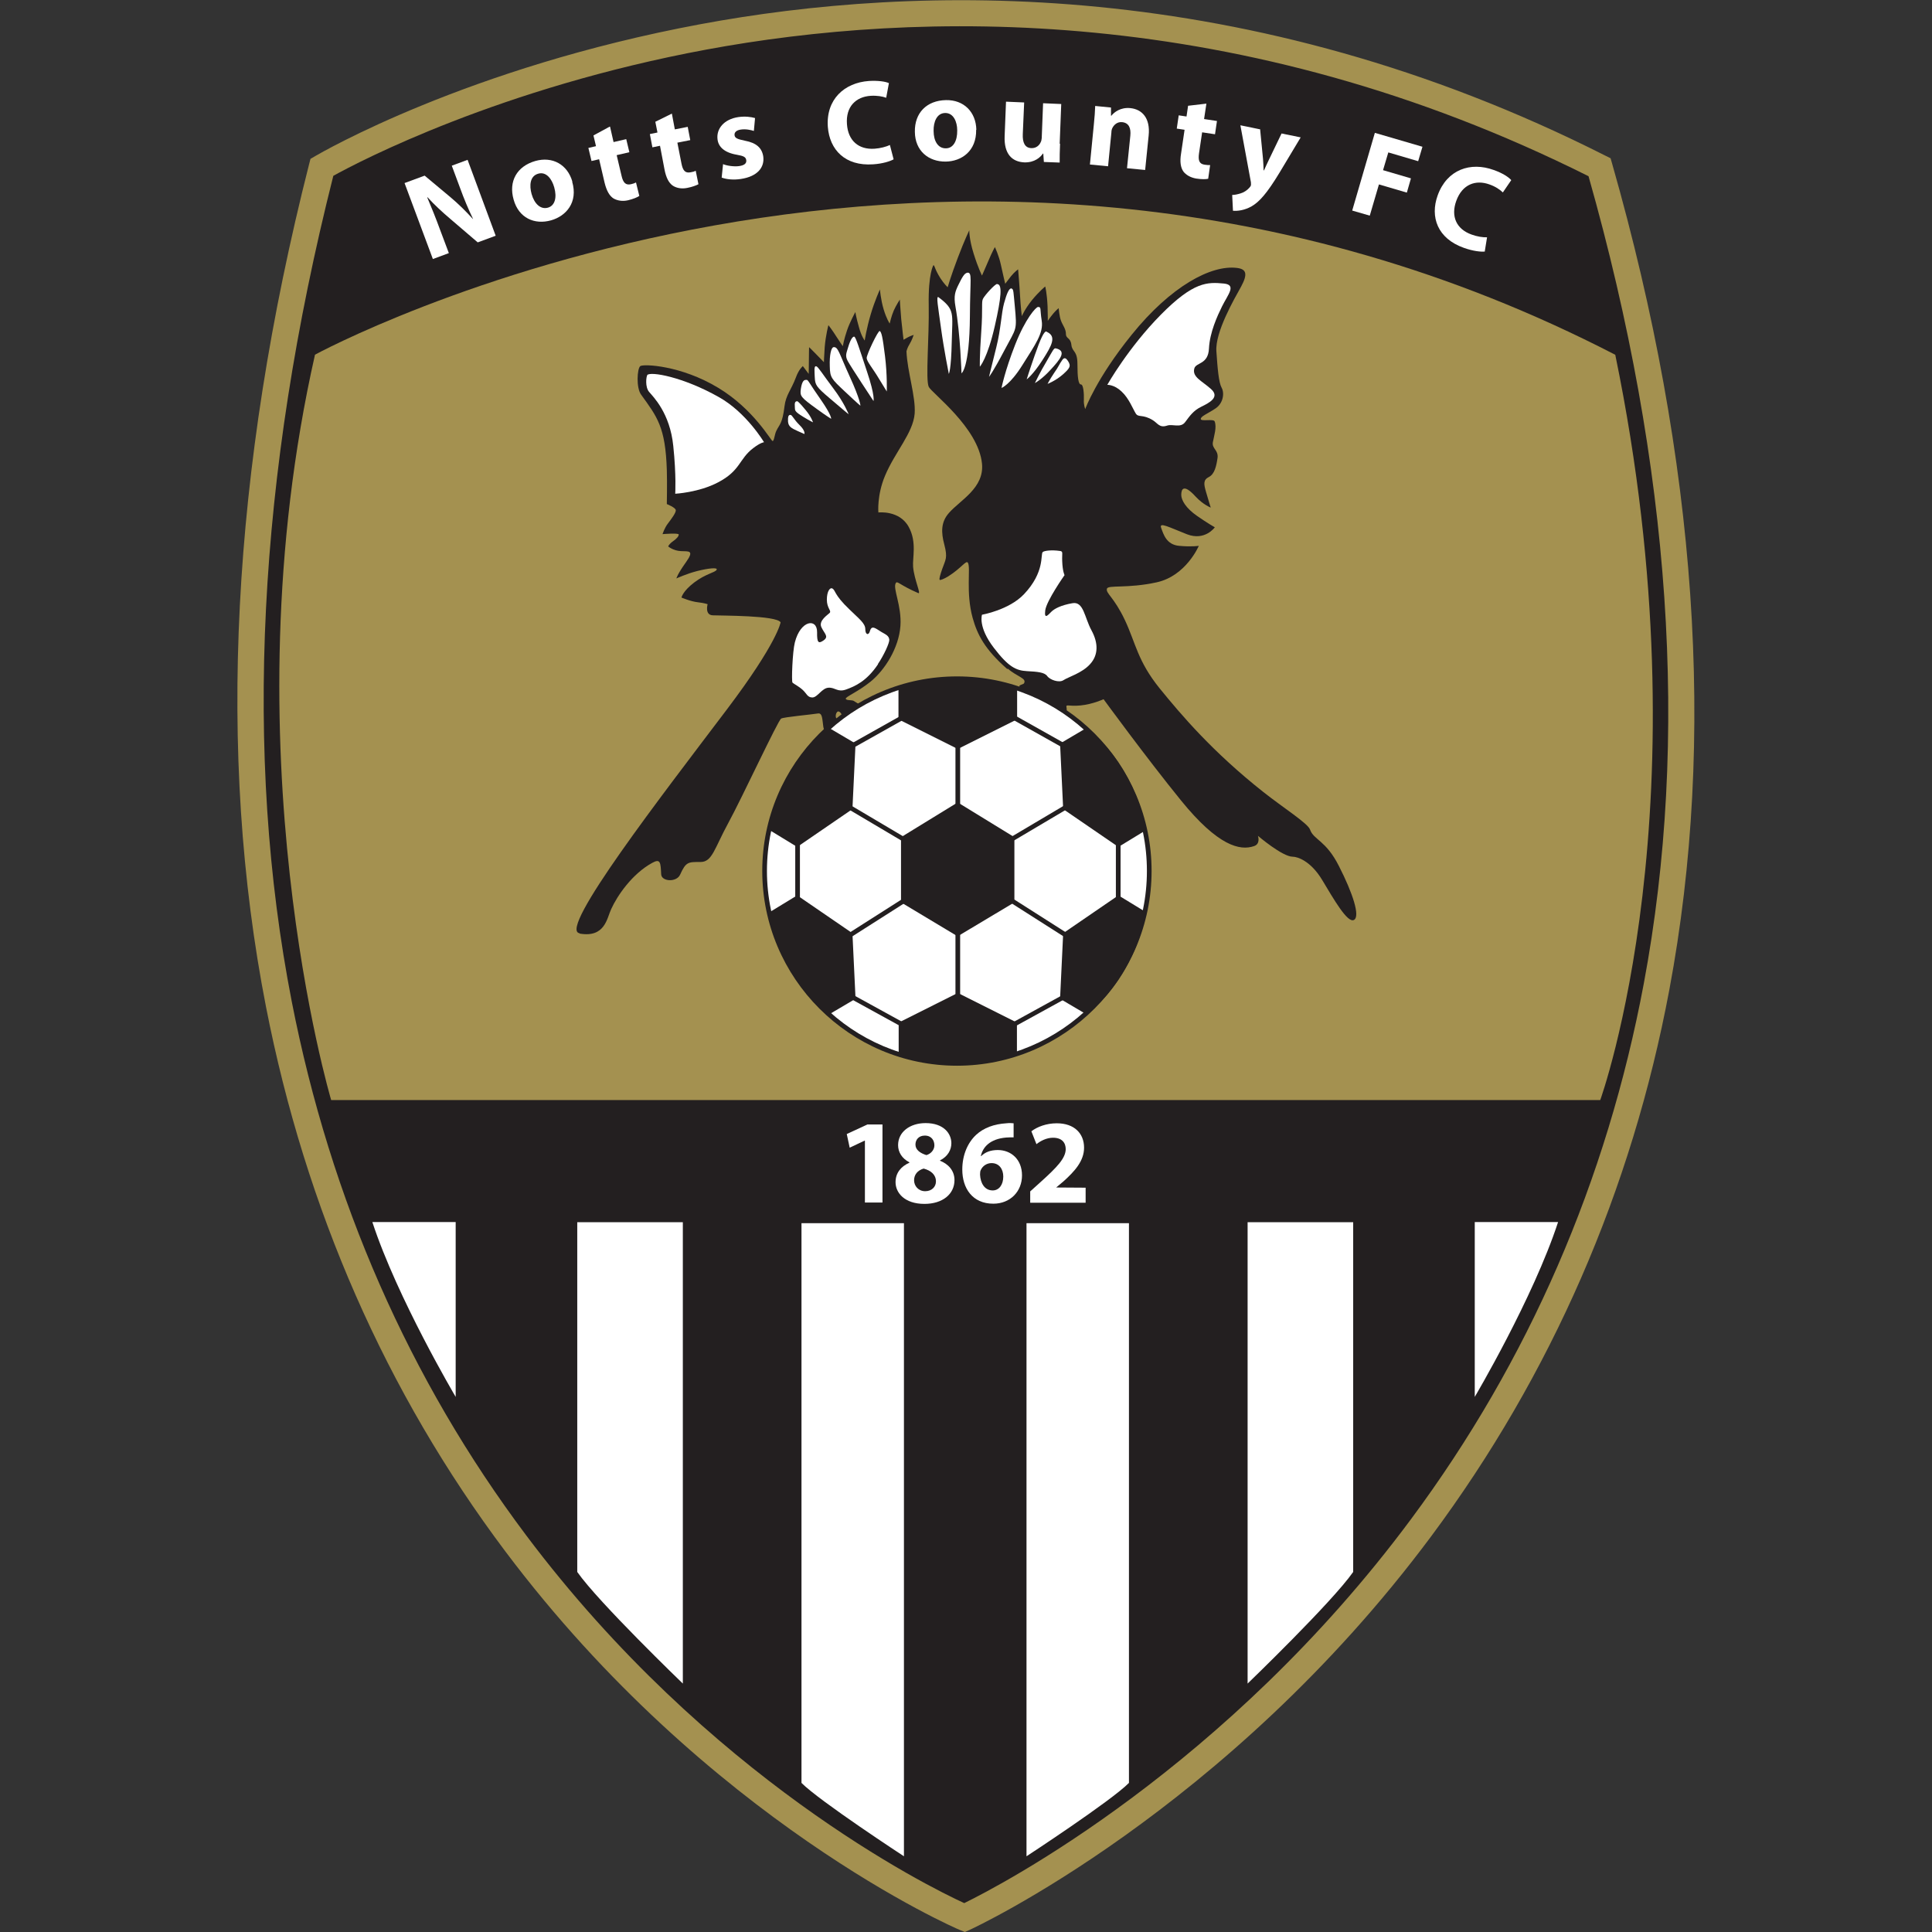 <?xml version="1.0" encoding="utf-8"?>
<svg xmlns="http://www.w3.org/2000/svg" height="99" viewBox="0 0 99 99" width="99">
  <rect x="0" y="0" width="99" height="99" fill="#333333" stroke="none"/>
  <defs>
    <style>.cd{fill:#a49150;}.cd,.ce,.cf{stroke-width:0px;}.ce{fill:#fff;}.cg{opacity:0;}.cf{fill:#231f20;}</style>
  </defs>
  <g id="a">
    <g class="cg">
      <rect class="ce" height="99" width="99" x="0" y="-.05"/>
    </g>
  </g>
  <g id="b">
    <g id="d">
      <g id="e">
        <g id="f">
          <path class="cf" d="M16.5,8.57s30.24-17.81,65.48,0c18.96,66.38-32.55,89.7-32.55,89.7,0,0-50.36-21.27-32.93-89.7"/>
        </g>
        <g id="g">
          <path class="cd" d="M49.44,99l-.27-.11c-.13-.05-12.88-5.55-23.28-19.4-6.11-8.14-10.23-17.52-12.26-27.9-2.53-12.95-1.78-27.47,2.21-43.18l.07-.27.24-.14c.31-.18,7.8-4.54,19.74-6.76,11.02-2.05,28.01-2.55,46.38,6.74l.26.13.08.28c4.35,15.24,5.34,29.48,2.93,42.33-1.93,10.29-6.04,19.71-12.2,28-10.49,14.1-23.52,20.11-23.65,20.17l-.27.12ZM17.08,9.01c-3.89,15.4-4.6,29.64-2.13,42.31,1.99,10.18,6.03,19.38,12.01,27.35,9.35,12.45,20.58,17.99,22.45,18.85,1.9-.93,13.44-6.94,22.89-19.67,6.03-8.12,10.04-17.35,11.93-27.44,2.35-12.55,1.4-26.47-2.83-41.38C63.5.07,46.95.55,36.2,2.54c-10.56,1.96-17.75,5.71-19.12,6.47Z"/>
        </g>
        <g id="h">
          <path class="cd" d="M16.13,18.18S48.55.5,82.77,18.18c4.74,23-.77,38.19-.77,38.19H16.97s-5.38-18.07-.83-38.19"/>
        </g>
        <g id="i">
          <path class="ce" d="M22.18,13.27l-1.45-3.89,1.03-.38,1.34,1.12c.38.32.79.72,1.13,1.1h.01c-.24-.5-.46-1.02-.67-1.6l-.42-1.13.81-.3,1.44,3.89-.92.34-1.39-1.19c-.39-.33-.83-.73-1.18-1.12h-.02c.22.52.44,1.06.67,1.69l.44,1.17-.81.3"/>
        </g>
        <g id="j">
          <path class="ce" d="M27.24,9.94c.14.5.46.81.84.7.35-.1.47-.51.32-1.04-.12-.43-.41-.82-.82-.7-.43.12-.46.61-.34,1.04ZM29.32,9.31c.31,1.06-.31,1.76-1.08,1.98-.85.24-1.66-.12-1.92-1.06-.27-.94.17-1.71,1.11-1.98.88-.25,1.65.18,1.9,1.06"/>
        </g>
        <g id="k">
          <path class="ce" d="M31.26,6.49l.18.79.65-.15.16.67-.65.15.25,1.06c.08.35.21.49.48.43.13-.03.18-.05.26-.09l.17.69c-.1.07-.32.16-.57.22-.29.07-.56.02-.75-.09-.21-.13-.36-.4-.46-.81l-.28-1.2-.39.09-.16-.67.39-.09-.13-.55.83-.45"/>
        </g>
        <g id="l">
          <path class="ce" d="M34.43,5.83l.15.8.66-.13.13.68-.66.13.21,1.07c.07.36.19.5.46.45.13-.02.19-.04.27-.08l.14.69c-.11.06-.32.14-.58.19-.3.06-.56,0-.74-.12-.2-.14-.34-.41-.42-.83l-.23-1.21-.39.08-.13-.68.39-.08-.11-.55.85-.42"/>
        </g>
        <g id="m">
          <path class="ce" d="M37.05,8.41c.18.08.56.14.83.1.28-.04.38-.15.36-.3-.02-.16-.13-.22-.48-.28-.65-.11-.94-.41-.99-.77-.08-.56.33-1.05,1.06-1.16.35-.05.66-.01.86.05l-.06.66c-.15-.05-.42-.11-.67-.07-.22.03-.34.14-.32.29.02.15.15.2.53.28.59.11.87.37.94.8.08.56-.29,1.03-1.14,1.16-.39.06-.75.02-.99-.07l.07-.68"/>
        </g>
        <g id="n">
          <path class="ce" d="M45.78,8.17c-.16.09-.55.22-1.04.25-1.43.1-2.23-.74-2.32-1.92-.1-1.41.85-2.26,2.1-2.35.48-.03.86.03,1.03.11l-.14.75c-.19-.07-.46-.12-.8-.1-.74.05-1.28.54-1.21,1.46.06.83.59,1.31,1.42,1.25.29-.02.59-.1.78-.19l.19.73"/>
        </g>
        <g id="o">
          <path class="ce" d="M47.84,6.71c0,.52.23.9.63.89.37,0,.59-.37.58-.92,0-.44-.19-.89-.61-.89-.44,0-.61.47-.6.91ZM50.02,6.65c.02,1.1-.76,1.62-1.56,1.63-.88.01-1.57-.55-1.58-1.52-.02-.98.61-1.61,1.59-1.63.92-.02,1.54.61,1.56,1.52"/>
        </g>
        <g id="p">
          <path class="ce" d="M54.32,7.36c-.02.39-.02.71-.02.97l-.81-.03-.03-.43h-.02c-.12.18-.42.47-.96.45-.61-.03-1.04-.42-1-1.35l.07-1.76.93.04-.07,1.62c-.02.44.11.71.44.72.26.01.42-.16.48-.31.03-.05.04-.12.05-.2l.07-1.79.93.04-.08,2.04"/>
        </g>
        <g id="q">
          <path class="ce" d="M56.05,6.39c.04-.37.06-.69.07-.96l.81.08v.42s.02,0,.02,0c.14-.18.47-.44.97-.39.61.06,1.03.52.94,1.4l-.18,1.77-.93-.09.17-1.66c.04-.39-.07-.66-.41-.7-.26-.03-.43.14-.51.3-.03.06-.05.14-.05.23l-.17,1.73-.93-.09.2-2.04"/>
        </g>
        <g id="r">
          <path class="ce" d="M61.82,5.3l-.12.8.66.1-.1.68-.66-.1-.16,1.08c-.05.36.01.54.29.58.13.02.19.02.28.02l-.1.7c-.12.03-.35.03-.61-.01-.3-.05-.53-.19-.66-.36-.14-.2-.19-.5-.12-.92l.18-1.22-.4-.06.1-.68.4.06.08-.55.94-.11"/>
        </g>
        <g id="s">
          <path class="ce" d="M64.57,6.61l.15,1.54c.01.18.03.41.03.58h.02c.07-.15.16-.36.24-.52l.66-1.37.98.2-1.08,1.8c-.66,1.09-1.04,1.5-1.43,1.73-.37.21-.73.25-.96.23l-.04-.81c.12,0,.27-.03.43-.08.15-.04.34-.16.45-.29.04-.04.07-.09.08-.12,0-.04.01-.08,0-.16l-.54-2.92,1.02.21"/>
        </g>
        <g id="t">
          <path class="ce" d="M70.46,6.81l2.43.71-.22.74-1.53-.45-.27.91,1.43.42-.21.73-1.43-.42-.47,1.6-.9-.26,1.16-3.98"/>
        </g>
        <g id="u">
          <path class="ce" d="M76.07,12.89c-.18.02-.59-.02-1.06-.19-1.35-.48-1.74-1.58-1.34-2.69.48-1.33,1.69-1.73,2.87-1.3.46.16.77.37.9.52l-.43.63c-.15-.14-.37-.3-.69-.41-.69-.25-1.39-.02-1.7.85-.28.78,0,1.44.79,1.72.27.1.58.15.79.14l-.12.74"/>
        </g>
        <g id="v">
          <path class="ce" d="M44.31,58.45h-.01l-.76.36-.15-.7,1.06-.49h.77v4h-.9v-3.17"/>
        </g>
        <g id="w">
          <path class="ce" d="M46.91,58.65c0,.27.24.44.56.54.22-.06.41-.26.41-.5s-.14-.5-.49-.5c-.32,0-.48.22-.48.46ZM47.96,60.54c0-.35-.26-.56-.63-.66-.31.09-.49.31-.49.6,0,.29.22.56.57.56.33,0,.55-.22.55-.5ZM46.6,59.56c-.39-.2-.58-.53-.58-.88,0-.68.61-1.13,1.41-1.13.93,0,1.32.54,1.32,1.03,0,.34-.18.68-.58.88v.02c.39.15.74.48.74.99,0,.72-.61,1.22-1.54,1.22-1.02,0-1.48-.57-1.48-1.11,0-.48.28-.81.71-1h0"/>
        </g>
        <g id="x">
          <path class="ce" d="M51.41,60.29c0-.37-.2-.69-.6-.69-.25,0-.46.15-.55.35-.03.05-.04.13-.04.24.02.42.22.81.65.81.33,0,.54-.3.54-.71ZM51.92,58.28c-.11,0-.22,0-.36.01-.83.07-1.2.49-1.3.95h.02c.2-.2.48-.31.85-.31.67,0,1.24.47,1.24,1.3s-.61,1.45-1.47,1.45c-1.07,0-1.59-.79-1.59-1.75,0-.75.28-1.38.71-1.78.39-.36.92-.55,1.54-.59.17-.02.29-.01.38,0v.72"/>
        </g>
        <g id="y">
          <path class="ce" d="M52.79,61.62v-.57l.51-.46c.88-.79,1.3-1.24,1.31-1.7,0-.33-.19-.59-.65-.59-.34,0-.65.17-.85.33l-.26-.66c.3-.23.77-.41,1.3-.41.91,0,1.4.53,1.4,1.25,0,.68-.48,1.21-1.06,1.73l-.37.31h0s1.51.01,1.51.01v.77h-2.84"/>
        </g>
        <g id="z">
          <path class="ce" d="M19.08,62.62h4.27v8.96s-2.99-5.05-4.27-8.96"/>
        </g>
        <g id="aa">
          <path class="ce" d="M29.58,80.55v-17.92h5.41v23.64s-4.33-4.17-5.41-5.72"/>
        </g>
        <g id="ab">
          <path class="ce" d="M41.07,91.36v-28.68h5.25v32.44s-4.33-2.83-5.25-3.76"/>
        </g>
        <g id="ac">
          <path class="ce" d="M79.84,62.62h-4.27v8.96s2.99-5.05,4.27-8.96"/>
        </g>
        <g id="ad">
          <path class="ce" d="M69.34,80.55v-17.92h-5.41v23.64s4.33-4.17,5.41-5.72"/>
        </g>
        <g id="ae">
          <path class="ce" d="M57.85,91.36v-28.68h-5.25v32.44s4.33-2.83,5.25-3.76"/>
        </g>
        <g id="af">
          <path class="ce" d="M49.04,54.49c-5.43,0-9.86-4.42-9.86-9.86s4.42-9.85,9.86-9.85,9.85,4.42,9.85,9.85-4.42,9.86-9.85,9.86"/>
        </g>
        <g id="ag">
          <path class="cf" d="M39.3,44.63c0-5.37,4.37-9.74,9.74-9.74s9.73,4.37,9.73,9.74-4.37,9.74-9.73,9.74-9.74-4.37-9.74-9.74ZM39.06,44.63c0,5.5,4.48,9.98,9.98,9.98s9.97-4.48,9.97-9.98-4.47-9.97-9.97-9.97-9.98,4.47-9.98,9.97"/>
        </g>
        <g id="ah">
          <path class="cf" d="M55.66,37.31l-1.34.79.16,3.36,2.83,1.94,1.36-.83s-.04-1.23-.99-2.9c-.95-1.68-2.02-2.35-2.02-2.35"/>
        </g>
        <g id="ai">
          <path class="cf" d="M55.66,51.97l-1.34-.79.16-3.36,2.83-1.94,1.36.83s-.04,1.22-.99,2.9-2.02,2.35-2.02,2.35"/>
        </g>
        <g id="aj">
          <path class="cf" d="M49.08,50.88l3.03,1.52v1.54s-1.32.57-3.02.57h-.02c-1.7,0-3.02-.57-3.02-.57v-1.54l3.03-1.52"/>
        </g>
        <g id="ak">
          <path class="cf" d="M48.96,41.38h.24v-3.14h-.24v3.14Z"/>
        </g>
        <g id="al">
          <path class="cf" d="M48.96,51.03h.24v-3.45h-.24v3.45Z"/>
        </g>
        <g id="am">
          <path class="cf" d="M57.18,46h.24v-2.95h-.24v2.95Z"/>
        </g>
        <g id="an">
          <path class="ce" d="M51.91,42.97l2.65-1.57"/>
        </g>
        <g id="ao">
          <path class="cf" d="M51.84,42.87l.12.2,2.65-1.57-.12-.2-2.65,1.57"/>
        </g>
        <g id="ap">
          <path class="ce" d="M51.99,36.8l2.42,1.36"/>
        </g>
        <g id="aq">
          <path class="cf" d="M51.94,36.9l2.42,1.36.12-.21-2.42-1.36-.12.21"/>
        </g>
        <g id="ar">
          <path class="ce" d="M54.42,51.13l-2.42,1.33"/>
        </g>
        <g id="as">
          <path class="cf" d="M51.95,52.36l.11.21,2.42-1.33-.11-.21-2.42,1.33"/>
        </g>
        <g id="at">
          <path class="ce" d="M51.91,46.19l2.7,1.72"/>
        </g>
        <g id="au">
          <path class="cf" d="M51.84,46.29l2.7,1.72.13-.2-2.7-1.72-.13.2"/>
        </g>
        <g id="av">
          <path class="cf" d="M42.5,37.31l1.34.79-.16,3.36-2.83,1.94-1.36-.83s.04-1.23.99-2.91c.95-1.68,2.01-2.35,2.01-2.35"/>
        </g>
        <g id="aw">
          <path class="cf" d="M42.5,51.97l1.34-.79-.16-3.36-2.83-1.94-1.36.83s.04,1.23.99,2.9c.95,1.68,2.01,2.35,2.01,2.35"/>
        </g>
        <g id="ax">
          <path class="cf" d="M40.75,46h.24v-2.95h-.24v2.95Z"/>
        </g>
        <g id="ay">
          <path class="ce" d="M46.26,42.97l-2.65-1.57"/>
        </g>
        <g id="az">
          <path class="cf" d="M43.55,41.51l2.65,1.57.12-.2-2.65-1.57-.12.2"/>
        </g>
        <g id="ba">
          <path class="ce" d="M46.17,36.79l-2.42,1.36"/>
        </g>
        <g id="bb">
          <path class="cf" d="M43.7,38.06l.12.21,2.42-1.36-.12-.21-2.42,1.36"/>
        </g>
        <g id="bc">
          <path class="ce" d="M43.74,51.12l2.42,1.33"/>
        </g>
        <g id="bd">
          <path class="cf" d="M43.68,51.23l2.42,1.33.11-.21-2.42-1.33-.11.21"/>
        </g>
        <g id="be">
          <path class="ce" d="M46.26,46.19l-2.7,1.72"/>
        </g>
        <g id="bf">
          <path class="cf" d="M43.5,47.81l.13.2,2.7-1.72-.13-.2-2.7,1.72"/>
        </g>
        <g id="bg">
          <path class="cf" d="M49.08,41.12l2.9,1.78v3.34l-2.91,1.74-2.9-1.74v-3.34l2.9-1.78"/>
        </g>
        <g id="bh">
          <path class="cf" d="M49.1,34.75c1.7,0,3.02.57,3.02.57v1.54l-3.04,1.52-3.04-1.52v-1.54s1.32-.57,3.02-.57h.03"/>
        </g>
        <g id="bi">
          <path class="cf" d="M29.69,47.82c-1.1-.18,4.24-7.08,7.56-11.47,2.6-3.44,2.75-4.46,2.75-4.46-.2-.36-3.06-.34-3.48-.36-.42-.02-.26-.57-.26-.57,0,0-.16-.06-.51-.1-.36-.04-.83-.24-.83-.24,0,0,.06-.32.65-.77.59-.45,1.07-.51,1.15-.65.08-.14-.43-.08-.99.06-.55.14-1.07.38-1.07.38,0,0,.04-.2.49-.83.45-.63.14-.55-.26-.57-.4-.02-.65-.24-.65-.24,0,0,.04-.12.24-.26.2-.14.3-.26.3-.35s-.83-.02-.83-.02c0,0,.1-.32.28-.55.18-.24.4-.53.4-.67s-.46-.32-.46-.32c0,0,.02-1.09,0-1.74-.07-2.21-.49-2.72-1.32-3.87-.26-.36-.2-1.34-.04-1.46.16-.12,2.09-.04,3.99,1.11,1.83,1.1,2.71,2.73,2.79,2.73s.1-.34.19-.52c.16-.34.31-.35.42-1.26.07-.58.34-.83.58-1.47.16-.44.36-.59.36-.59l.3.4s.01-.39.01-.7.01-.67.01-.67c0,0,.13.12.4.4.27.28.36.37.36.37,0,0,0-.16.04-.77.05-.61.19-1.13.19-1.13,0,0,.21.27.41.59.21.33.33.49.33.49,0,0,.05-.33.21-.8.14-.42.43-.95.43-.95,0,0,.04.27.18.76.13.49.3.7.3.7,0,0,.09-.61.31-1.35.2-.68.47-1.27.47-1.27,0,0,.04.52.19,1.02.15.5.31.73.31.73,0,0,.09-.4.21-.67.12-.27.31-.56.31-.56,0,0,.02.41.07.99.06.58.12,1.07.12,1.07,0,0,.1-.06.21-.12.1-.06.31-.13.31-.13,0,0-.09.28-.21.47-.12.19-.16.37-.16.37.04,1.04.48,2.32.42,3.19-.08,1-1.01,1.97-1.52,3.19-.42,1-.34,1.88-.34,1.88,0,0,1.09-.13,1.56.75.42.77.18,1.58.22,2.04.06.67.43,1.42.26,1.34-.97-.42-1.07-.65-1.15-.51-.16.28.31,1.15.24,2.19-.08,1.13-.79,2.25-1.52,2.85-.68.55-1.32.79-1.28.89s.34.04.43.12c.1.08.39.18.24.28-.16.1-.85.67-.85.53s-.16-.36-.26-.26c-.1.1-.1.34,0,.35.1.02-.1.18-.3.32-.2.14-.35.49-.41.1-.06-.4-.04-.73-.28-.69-.38.06-1.72.18-1.88.26-.16.08-2,4.05-2.71,5.35-.71,1.3-.82,2-1.42,2-.63,0-.75-.02-1.05.65-.18.4-.95.36-.97-.02-.03-.59-.03-.82-.45-.59-1.05.57-1.81,1.71-2.11,2.37-.22.46-.31,1.48-1.61,1.26"/>
        </g>
        <g id="bj">
          <path class="ce" d="M44.99,34.02c.3-.44.59-1.07.58-1.24-.02-.21-.19-.27-.41-.4-.28-.17-.49-.37-.58-.05-.06.24-.24.21-.24-.09s-.31-.52-.81-1.01c-.83-.79-.7-.99-.89-1.08-.11-.05-.27.15-.27.58s.24.56.15.67c-.09.1-.59.4-.43.74.16.34.39.47.12.67-.27.19-.35.13-.34-.41.01-.74-.85-.63-1.14.52-.12.46-.18,2-.12,2.06s.31.18.52.37.24.39.5.39.49-.49.83-.5c.34-.02.46.25.9.09.44-.16,1.04-.41,1.63-1.29"/>
        </g>
        <g id="bk">
          <path class="ce" d="M45.08,16.96c-.09-.02-.68,1.22-.67,1.39.01.18.33.55.62,1.04.3.49.41.67.41.67,0,0,.03-.84-.09-1.81s-.18-1.26-.28-1.29"/>
        </g>
        <g id="bl">
          <path class="ce" d="M43.78,17.25c-.06-.01-.18.06-.33.58-.07.25-.16.39-.01.67.15.28,1.32,2.05,1.32,2.05,0,0,.09-.25-.33-1.5-.41-1.24-.58-1.78-.65-1.79"/>
        </g>
        <g id="bm">
          <path class="ce" d="M42.71,17.79c-.12.02-.21.4-.19.98.01.58.09.65.77,1.29.68.64.8.73.8.73,0,0,0-.3-.55-1.5-.55-1.2-.59-1.53-.83-1.5"/>
        </g>
        <g id="bn">
          <path class="ce" d="M41.82,18.77c-.12-.03-.08.27-.07.56.02.4.07.49.79,1.1.71.61.95.8.95.8,0,0-.24-.61-.79-1.33-.55-.73-.77-1.1-.87-1.13"/>
        </g>
        <g id="bo">
          <path class="ce" d="M41.32,19.47c-.12-.02-.22.06-.28.44-.06.39-.02.44.82,1.05.51.37.73.5.73.5,0,0,.04-.16-.53-.98-.58-.82-.64-1.01-.73-1.02"/>
        </g>
        <g id="bp">
          <path class="ce" d="M40.86,20.56c-.12,0-.15.07-.13.31.01.16-.03.21.43.49.36.22.5.28.5.28,0,0-.08-.27-.37-.62-.35-.43-.43-.46-.43-.46"/>
        </g>
        <g id="bq">
          <path class="ce" d="M40.5,21.26c-.1,0-.13.09-.12.34.02.25.16.34.5.49l.34.15s.06-.16-.25-.46c-.31-.3-.37-.52-.47-.52"/>
        </g>
        <g id="br">
          <path class="ce" d="M33.17,19.22c-.06.08-.12.61.09.86.21.25,1.07,1.08,1.24,2.77.16,1.52.1,2.45.1,2.45,0,0,1.2-.06,2.19-.58,1.17-.61,1.07-1.2,1.81-1.76.38-.29.55-.3.55-.3,0,0-.9-1.52-2.31-2.31-1.84-1.04-3.51-1.33-3.68-1.13"/>
        </g>
        <g id="bs">
          <path class="cf" d="M51.61,34.28c-1.15-1.01-1.53-1.76-1.77-2.62-.36-1.31-.09-2.55-.24-2.82-.09-.16-.32.26-1.02.7-.18.11-.41.21-.43.17-.03-.05.02-.23.13-.55.17-.49.29-.56.11-1.25-.17-.63-.18-1.16.24-1.63.57-.65,1.81-1.27,1.69-2.52-.18-1.85-2.58-3.62-2.73-3.94-.17-.38.03-2.55,0-4.18-.03-1.63.24-2.05.24-2.05.07,0,.04.16.36.67.18.28.37.46.37.46,0,0,.16-.56.52-1.51.36-.95.59-1.41.59-1.41,0,0-.02.42.22,1.19.24.77.43,1.13.43,1.13,0,0,.18-.42.33-.76.18-.43.33-.7.33-.7,0,0,.21.44.31.92.1.47.22.96.22.96,0,0,.12-.16.3-.39.18-.22.36-.35.36-.35,0,0,.07.81.1,1.36.03.55.09,1.04.09,1.04,0,0,.16-.37.52-.82.36-.44.68-.7.68-.7,0,0,.09.34.12,1.02.02.58.01.74.01.74,0,0,.13-.19.28-.37.15-.18.28-.28.28-.28,0,0,.03.42.12.65.09.24.25.41.25.67s.24.18.28.56c.04.38.31.28.31.98s.05,1.05.18,1.05.16.49.15.77c-.02.28.07.49.07.49,0,0,.56-1.56,2.39-3.82,1.99-2.46,4.05-3.58,5.39-3.41.47.06.56.3.21.95-.36.65-1.34,2.34-1.27,3.32.06.89.12,1.6.27,1.87.15.27.09.8-.33,1.07-.41.27-.74.39-.74.53s.65-.02.71.12c.12.3-.03.74-.09,1.07-.06.33.29.4.24.8-.06.42-.15.83-.44.98-.3.15-.27.36-.15.77.12.42.24.8.24.8,0,0-.39-.15-.77-.56-.62-.68-.74-.39-.74-.09,0,.27.24.68.8,1.07.56.39.92.59.92.59,0,0-.5.71-1.42.36-.92-.36-1.45-.65-1.33-.33.12.33.27.86.92.92.65.06,1.01,0,1.01,0,0,0-.65,1.54-2.16,1.87-1.51.33-2.5.12-2.55.33-.06.24.36.42.92,1.6.56,1.19.65,2.1,1.78,3.5,1.13,1.39,2.72,3.26,5.31,5.31,1.01.8,2.29,1.61,2.4,1.93.18.53.81.54,1.48,1.87.71,1.39,1.1,2.58.77,2.76-.33.18-1.04-1.07-1.63-2.05-.59-.98-1.27-1.19-1.51-1.19-.53,0-1.78-1.07-1.78-1.07,0,0,.15.42-.21.53-.71.24-1.83,0-3.73-2.34-1.78-2.19-3.97-5.19-3.97-5.19,0,0-.56.26-1.19.32-.62.06-.75-.09-.71.1.06.3-.09.16-.68-.21-.72-.44-1.32-.65-1.54-.74-.45-.18,0-.21.04-.28.16-.27-.34-.33-.82-.75"/>
        </g>
        <g id="bt">
          <path class="ce" d="M54.3,28.23c-.42-.06-.8-.01-.87.06-.12.12.12,1.02-.96,2.16-.77.81-2.15,1.05-2.15,1.05,0,0-.22.62.61,1.7.75.98,1.14,1.16,1.69,1.19.55.03.9.06,1.04.25.13.19.61.37.84.21.24-.16.95-.36,1.36-.82.42-.46.43-1.07.07-1.73s-.4-1.5-.98-1.39c-.58.1-.92.28-1.08.44-.16.16-.37.42-.31-.07.06-.49.99-1.81.99-1.81,0,0-.1-.18-.12-.71-.02-.42.07-.51-.13-.53"/>
        </g>
        <g id="bu">
          <path class="ce" d="M48.09,15.23c-.13-.09-.02.49.13,1.59.15,1.1.4,2.34.4,2.34,0,0,.12-.19.15-1.65.03-1.45.18-1.64-.68-2.28"/>
        </g>
        <g id="bv">
          <path class="ce" d="M49.57,13.98c-.16,0-.3.3-.46.62-.16.33-.25.55-.15,1.11.25,1.41.31,3.42.31,3.42,0,0,.41-.25.43-2.92.01-1.94.13-2.24-.13-2.24"/>
        </g>
        <g id="bw">
          <path class="ce" d="M51.1,14.55c-.12,0-.64.58-.73.76-.09.18,0,.44-.09,1.72-.09,1.27-.07,1.76-.07,1.76,0,0,.39-.42.77-2.1.33-1.45.39-2.13.12-2.13"/>
        </g>
        <g id="bx">
          <path class="ce" d="M51.83,14.78c-.12-.02-.24.25-.38.76s-.16,1.32-.4,2.27c-.24.95-.37,1.5-.37,1.5,0,0,.19-.22.8-1.38s.64-.96.52-2.25c-.07-.71-.06-.87-.16-.89"/>
        </g>
        <g id="by">
          <path class="ce" d="M53.19,15.73c-.1,0-.64.58-1.17,1.93-.53,1.35-.7,2.22-.7,2.22,0,0,.44-.16,1.08-1.19.64-1.02,1.08-1.62.98-2.25-.1-.64-.01-.71-.19-.71"/>
        </g>
        <g id="bz">
          <path class="ce" d="M53.63,16.99c-.12-.05-.31.36-.61,1.22-.3.86-.41,1.23-.41,1.23,0,0,.33-.24.81-.99s.74-1.22.21-1.45"/>
        </g>
        <g id="ca">
          <path class="ce" d="M54.09,17.85c-.09-.02-.15.13-.47.68-.33.55-.59,1.1-.59,1.1,0,0,.36-.19.82-.7.46-.5.84-.95.25-1.08"/>
        </g>
        <g id="cb">
          <path class="ce" d="M54.4,18.5c-.09.11-.16.3-.39.62-.22.33-.33.55-.33.55,0,0,.4-.15.77-.47.37-.33.45-.44.27-.71-.18-.27-.27-.06-.33.02"/>
        </g>
        <g id="cc">
          <path class="ce" d="M59.49,16.12c-1.68,1.7-2.75,3.6-2.75,3.6,0,0,.35-.02.73.34.38.35.58.89.73,1.13.14.22.35.02.87.34.25.15.34.41.73.28.29-.1.69.14.93-.18.24-.32.42-.59.83-.79.41-.2.97-.49.49-.91-.47-.42-.97-.61-.85-1.05.09-.32.71-.19.75-1.02.04-.83.43-1.67.67-2.16.31-.62.75-1.1.1-1.17-.85-.08-1.55-.11-3.24,1.6"/>
        </g>
      </g>
    </g>
  </g>
</svg>